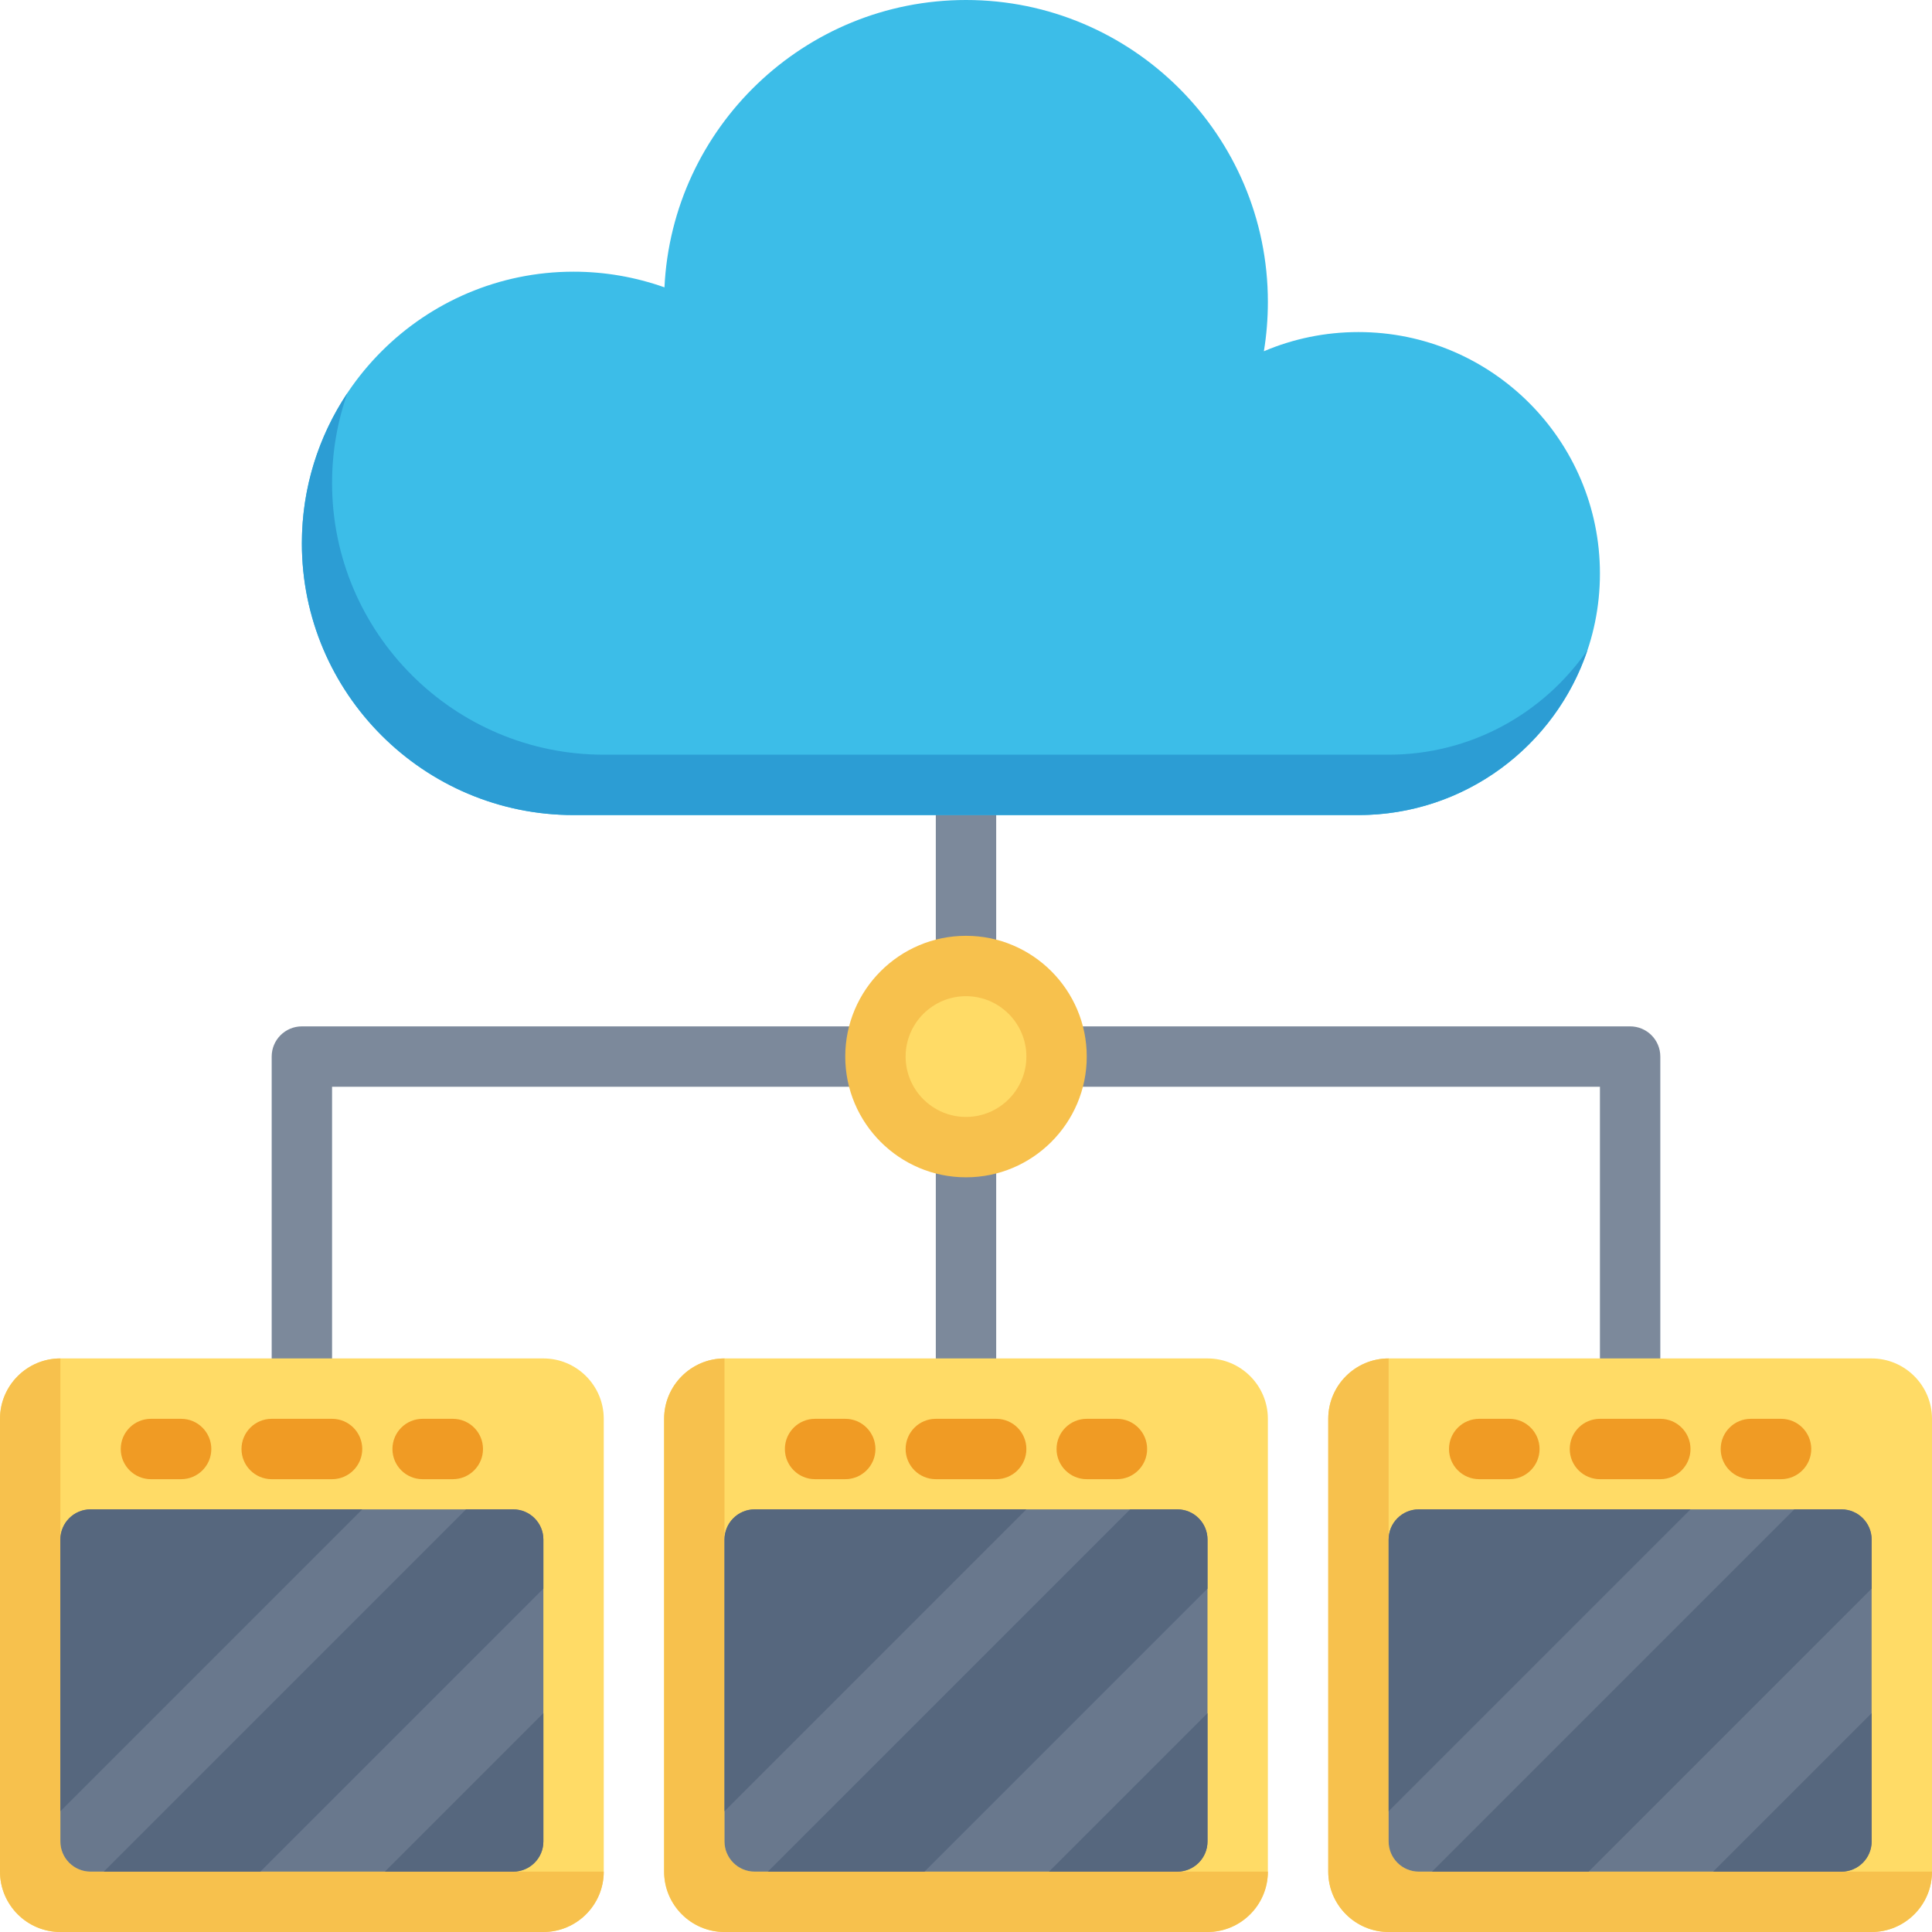 <svg xmlns="http://www.w3.org/2000/svg" xmlns:xlink="http://www.w3.org/1999/xlink" id="Capa_1" x="0px" y="0px" viewBox="0 0 512 512" style="enable-background:new 0 0 512 512;" xml:space="preserve">
<path style="fill:#7C899B;" d="M432,272H264v-64c0-4.418-3.582-8-8-8s-8,3.582-8,8v64H80c-4.418,0-8,3.582-8,8v88  c0,4.418,3.582,8,8,8s8-3.582,8-8v-80h160v80c0,4.418,3.582,8,8,8s8-3.582,8-8v-80h160v80c0,4.418,3.582,8,8,8s8-3.582,8-8v-88  C440,275.582,436.418,272,432,272z"></path>
<path style="fill:#3CBDE8;" d="M360,88c-8.741,0-17.231,1.751-25.059,5.085C335.646,88.797,336,84.43,336,80  c0-44.112-35.888-80-80-80c-42.823,0-77.895,33.816-79.909,76.149C168.393,73.416,160.244,72,152,72c-39.701,0-72,32.299-72,72  s32.299,72,72,72h208c35.29,0,64-28.71,64-64S395.29,88,360,88z"></path>
<path style="fill:#2C9DD4;" d="M368,200H160c-39.701,0-72-32.299-72-72c0-8.366,1.45-16.397,4.085-23.873  C84.458,115.551,80,129.263,80,144c0,39.701,32.299,72,72,72h208c28.206,0,52.191-18.349,60.691-43.731  C409.135,189.005,389.831,200,368,200z"></path>
<path style="fill:#F7C14D;" d="M256,248c-17.645,0-32,14.355-32,32s14.355,32,32,32s32-14.355,32-32S273.645,248,256,248z"></path>
<g>
	<path style="fill:#FFDB66;" d="M256,264c-8.823,0-16,7.177-16,16s7.177,16,16,16s16-7.177,16-16S264.823,264,256,264z"></path>
	<path style="fill:#FFDB66;" d="M144,360H16c-8.822,0-16,7.178-16,16v120c0,8.822,7.178,16,16,16h128c8.822,0,16-7.178,16-16V376   C160,367.178,152.822,360,144,360z"></path>
</g>
<path style="fill:#F7C14D;" d="M16,488V360c-8.822,0-16,7.178-16,16v120c0,8.822,7.178,16,16,16h128c8.822,0,16-7.178,16-16H24  C19.582,496,16,492.418,16,488z"></path>
<path style="fill:#69788D;" d="M136,400H24c-4.418,0-8,3.582-8,8v80c0,4.418,3.582,8,8,8h112c4.418,0,8-3.582,8-8v-80  C144,403.582,140.418,400,136,400z"></path>
<g>
	<path style="fill:#56677E;" d="M24,400c-4.418,0-8,3.582-8,8v72l80-80H24z"></path>
	<path style="fill:#56677E;" d="M136,400h-12.5l-96,96H69l75-75v-13C144,403.582,140.418,400,136,400z"></path>
	<path style="fill:#56677E;" d="M102,496h34c4.418,0,8-3.582,8-8v-34L102,496z"></path>
</g>
<g>
	<path style="fill:#F09B24;" d="M88,392H72c-4.418,0-8-3.582-8-8s3.582-8,8-8h16c4.418,0,8,3.582,8,8S92.418,392,88,392z"></path>
	<path style="fill:#F09B24;" d="M120,392h-8c-4.418,0-8-3.582-8-8s3.582-8,8-8h8c4.418,0,8,3.582,8,8S124.418,392,120,392z"></path>
	<path style="fill:#F09B24;" d="M48,392h-8c-4.418,0-8-3.582-8-8s3.582-8,8-8h8c4.418,0,8,3.582,8,8S52.418,392,48,392z"></path>
</g>
<path style="fill:#FFDB66;" d="M320,360H192c-8.822,0-16,7.178-16,16v120c0,8.822,7.178,16,16,16h128c8.822,0,16-7.178,16-16V376  C336,367.178,328.822,360,320,360z"></path>
<path style="fill:#F7C14D;" d="M192,488V360c-8.822,0-16,7.178-16,16v120c0,8.822,7.178,16,16,16h128c8.822,0,16-7.178,16-16H200  C195.582,496,192,492.418,192,488z"></path>
<path style="fill:#69788D;" d="M312,400H200c-4.418,0-8,3.582-8,8v80c0,4.418,3.582,8,8,8h112c4.418,0,8-3.582,8-8v-80  C320,403.582,316.418,400,312,400z"></path>
<g>
	<path style="fill:#56677E;" d="M200,400c-4.418,0-8,3.582-8,8v72l80-80H200z"></path>
	<path style="fill:#56677E;" d="M312,400h-12.5l-96,96H245l75-75v-13C320,403.582,316.418,400,312,400z"></path>
	<path style="fill:#56677E;" d="M278,496h34c4.418,0,8-3.582,8-8v-34L278,496z"></path>
</g>
<g>
	<path style="fill:#F09B24;" d="M264,392h-16c-4.418,0-8-3.582-8-8s3.582-8,8-8h16c4.418,0,8,3.582,8,8S268.418,392,264,392z"></path>
	<path style="fill:#F09B24;" d="M296,392h-8c-4.418,0-8-3.582-8-8s3.582-8,8-8h8c4.418,0,8,3.582,8,8S300.418,392,296,392z"></path>
	<path style="fill:#F09B24;" d="M224,392h-8c-4.418,0-8-3.582-8-8s3.582-8,8-8h8c4.418,0,8,3.582,8,8S228.418,392,224,392z"></path>
</g>
<path style="fill:#FFDB66;" d="M496,360H368c-8.822,0-16,7.178-16,16v120c0,8.822,7.178,16,16,16h128c8.822,0,16-7.178,16-16V376  C512,367.178,504.822,360,496,360z"></path>
<path style="fill:#F7C14D;" d="M368,488V360c-8.822,0-16,7.178-16,16v120c0,8.822,7.178,16,16,16h128c8.822,0,16-7.178,16-16H376  C371.582,496,368,492.418,368,488z"></path>
<path style="fill:#69788D;" d="M488,400H376c-4.418,0-8,3.582-8,8v80c0,4.418,3.582,8,8,8h112c4.418,0,8-3.582,8-8v-80  C496,403.582,492.418,400,488,400z"></path>
<g>
	<path style="fill:#56677E;" d="M376,400c-4.418,0-8,3.582-8,8v72l80-80H376z"></path>
	<path style="fill:#56677E;" d="M488,400h-12.5l-96,96H421l75-75v-13C496,403.582,492.418,400,488,400z"></path>
	<path style="fill:#56677E;" d="M454,496h34c4.418,0,8-3.582,8-8v-34L454,496z"></path>
</g>
<g>
	<path style="fill:#F09B24;" d="M440,392h-16c-4.418,0-8-3.582-8-8s3.582-8,8-8h16c4.418,0,8,3.582,8,8S444.418,392,440,392z"></path>
	<path style="fill:#F09B24;" d="M472,392h-8c-4.418,0-8-3.582-8-8s3.582-8,8-8h8c4.418,0,8,3.582,8,8S476.418,392,472,392z"></path>
	<path style="fill:#F09B24;" d="M400,392h-8c-4.418,0-8-3.582-8-8s3.582-8,8-8h8c4.418,0,8,3.582,8,8S404.418,392,400,392z"></path>
</g>
<g>
</g>
<g>
</g>
<g>
</g>
<g>
</g>
<g>
</g>
<g>
</g>
<g>
</g>
<g>
</g>
<g>
</g>
<g>
</g>
<g>
</g>
<g>
</g>
<g>
</g>
<g>
</g>
<g>
</g>
</svg>